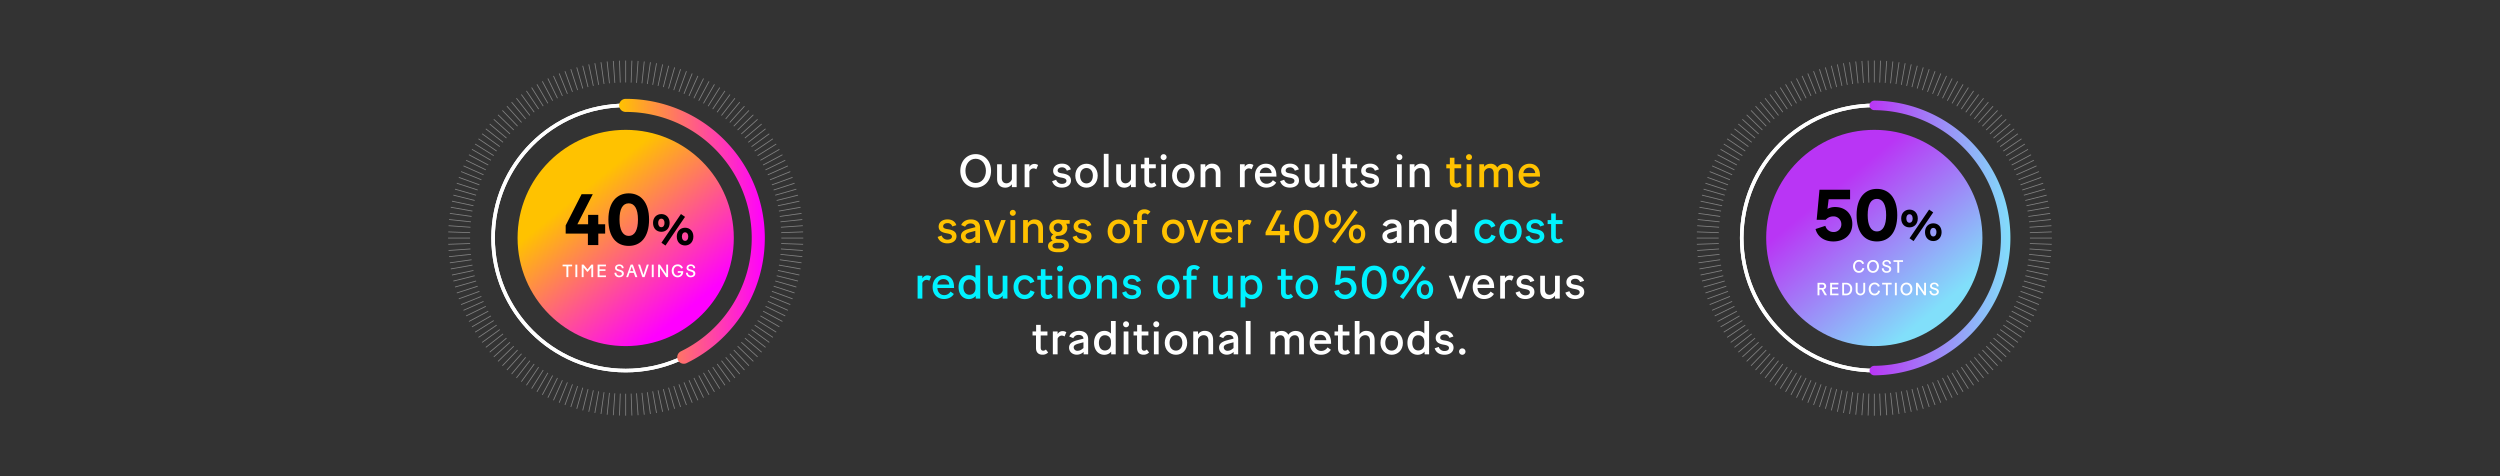 <svg id="Calque_1" data-name="Calque 1" xmlns="http://www.w3.org/2000/svg" xmlns:xlink="http://www.w3.org/1999/xlink" width="2100" height="400" viewBox="0 0 2100 400">
  <rect x="0" y="0" width="2100" height="400" fill="#333333" stroke="none"/>
  <defs>
    <linearGradient id="Nouvelle_nuance_de_dégradé_2" data-name="Nouvelle nuance de dégradé 2" x1="491.75" y1="158.56" x2="575.81" y2="261.3" gradientUnits="userSpaceOnUse">
      <stop offset="0" stop-color="#ffc200"/>
      <stop offset="1" stop-color="#f0f"/>
    </linearGradient>
    <clipPath id="clip-path">
      <path d="M525.58,349.18c-82.26,0-149.18-66.92-149.18-149.18S443.32,50.82,525.58,50.82,674.76,117.74,674.76,200,607.84,349.18,525.58,349.18Zm0-279.93A130.75,130.75,0,1,0,656.33,200,130.89,130.89,0,0,0,525.58,69.25Z" style="fill: none"/>
    </clipPath>
    <linearGradient id="Nouvelle_nuance_de_dégradé_1" data-name="Nouvelle nuance de dégradé 1" x1="1540.59" y1="158.56" x2="1624.65" y2="261.3" gradientUnits="userSpaceOnUse">
      <stop offset="0" stop-color="#b935f5"/>
      <stop offset="1" stop-color="#81dffa"/>
    </linearGradient>
    <clipPath id="clip-path-2">
      <path d="M1574.42,349.18c-82.26,0-149.18-66.92-149.18-149.18s66.92-149.18,149.18-149.18S1723.6,117.74,1723.6,200,1656.68,349.18,1574.42,349.18Zm0-279.93A130.75,130.75,0,1,0,1705.17,200,130.89,130.89,0,0,0,1574.42,69.25Z" style="fill: none"/>
    </clipPath>
    <linearGradient id="Nouvelle_nuance_de_dégradé_1-2" x1="1570.42" y1="199.9" x2="1689.8" y2="199.9" xlink:href="#Nouvelle_nuance_de_dégradé_1"/>
    <linearGradient id="Nouvelle_nuance_de_dégradé_2-2" x1="520.08" y1="194.29" x2="642.46" y2="194.29" xlink:href="#Nouvelle_nuance_de_dégradé_2"/>
  </defs>
  <g>
    <g>
      <path d="M806.65,143.46c0-8.15,5.5-14,12.91-14s12.94,5.81,12.94,14c0,8.5-5.69,14.16-12.94,14.16S806.65,152,806.65,143.46Zm21.52,0c0-5.58-3.43-10.1-8.61-10.1s-8.59,4.48-8.59,10.1c0,5.81,3.51,10.26,8.59,10.26S828.17,149.31,828.17,143.46Z" style="fill: #fff"/>
      <path d="M850,154.73a6.64,6.64,0,0,1-5.61,2.89c-3.9,0-6.83-2.38-6.83-7.49V138h3.94v11.5c0,3.12,1.72,4.49,4,4.49a5,5,0,0,0,4.48-3.47V138h4v19.19h-4Z" style="fill: #fff"/>
      <path d="M864.68,144.12v13.11h-4V138h4v2.22a4.78,4.78,0,0,1,4.09-2.53,5.64,5.64,0,0,1,3.24.93l-1.52,3.59a4.25,4.25,0,0,0-2.46-.78A3.9,3.9,0,0,0,864.68,144.12Z" style="fill: #fff"/>
      <path d="M883.79,152.16l3.39-1.17a4.92,4.92,0,0,0,4.87,3.47c2.07,0,3.75-.86,3.75-2.58s-2-2.34-4.37-2.73c-3.94-.7-6.79-2-6.79-5.69s3.24-6,7.38-6,6.59,2,7.48,4.84l-3.39,1.09a4,4,0,0,0-4.09-2.81c-2.15,0-3.59,1.09-3.59,2.69,0,1.76,1.87,2.11,4.29,2.46,3.9.66,6.9,2,6.9,5.93,0,3.7-3.31,5.93-7.57,5.93C888.15,157.62,885,155.94,883.79,152.16Z" style="fill: #fff"/>
      <path d="M903.25,147.55c0-6.16,4.25-10,9.4-10s9.43,3.86,9.43,10-4.25,10.07-9.43,10.07S903.25,153.64,903.25,147.55Zm14.78,0c0-4.09-2.38-6.43-5.38-6.43s-5.39,2.3-5.39,6.43,2.34,6.52,5.39,6.52S918,151.65,918,147.55Z" style="fill: #fff"/>
      <path d="M927.19,129.22h4v28h-4Z" style="fill: #fff"/>
      <path d="M950.05,154.73a6.66,6.66,0,0,1-5.62,2.89c-3.9,0-6.82-2.38-6.82-7.49V138h3.94v11.5c0,3.12,1.71,4.49,4,4.49a5,5,0,0,0,4.49-3.47V138h4v19.19h-4Z" style="fill: #fff"/>
      <path d="M966.7,157.54c-3.08,0-5.42-1.6-5.42-5.66V141.39h-2.93V138h3V132.5h3.86V138h5.65v3.35h-5.65v10.18c0,2,1,2.58,2.14,2.58a3.23,3.23,0,0,0,2.19-1l1.91,2.46A6.15,6.15,0,0,1,966.7,157.54Z" style="fill: #fff"/>
      <path d="M974.93,132a2.5,2.5,0,0,1,5,0,2.5,2.5,0,1,1-5,0Zm.51,6h4v19.19h-4Z" style="fill: #fff"/>
      <path d="M984.56,147.55c0-6.16,4.25-10,9.4-10s9.44,3.86,9.44,10-4.25,10.07-9.44,10.07S984.56,153.64,984.56,147.55Zm14.78,0c0-4.09-2.38-6.43-5.38-6.43s-5.38,2.3-5.38,6.43,2.34,6.52,5.38,6.52S999.34,151.65,999.34,147.55Z" style="fill: #fff"/>
      <path d="M1012.49,144.71v12.52h-4V138h4v2.5a6.36,6.36,0,0,1,5.69-3c4.13,0,7,2.54,7,7.8v11.86h-3.94V145.92c0-3.24-1.52-4.76-4.09-4.76A5,5,0,0,0,1012.49,144.71Z" style="fill: #fff"/>
      <path d="M1045.56,144.12v13.11h-4V138h4v2.22a4.78,4.78,0,0,1,4.09-2.53,5.64,5.64,0,0,1,3.24.93l-1.52,3.59a4.25,4.25,0,0,0-2.46-.78A3.9,3.9,0,0,0,1045.56,144.12Z" style="fill: #fff"/>
      <path d="M1063.69,157.58c-5.26,0-9.51-3.71-9.51-10.1,0-6.13,4-9.95,9.2-9.95s8.46,3.47,8.74,9c0,.78.08,1.37.08,1.83h-14c.12,3.71,2.62,6,5.7,6a6,6,0,0,0,5.3-3l2.81,2C1070.48,155.94,1067.48,157.58,1063.69,157.58Zm-5.46-12.21h9.91a4.7,4.7,0,0,0-4.84-4.56A4.84,4.84,0,0,0,1058.23,145.37Z" style="fill: #fff"/>
      <path d="M1075.31,152.16l3.4-1.17a4.91,4.91,0,0,0,4.87,3.47c2.07,0,3.75-.86,3.75-2.58s-2-2.34-4.37-2.73c-3.94-.7-6.79-2-6.79-5.69s3.24-6,7.37-6,6.59,2,7.49,4.84l-3.39,1.09a4,4,0,0,0-4.1-2.81c-2.14,0-3.59,1.09-3.59,2.69,0,1.76,1.88,2.11,4.29,2.46,3.9.66,6.91,2,6.91,5.93,0,3.7-3.32,5.93-7.57,5.93C1079.68,157.62,1076.48,155.94,1075.31,152.16Z" style="fill: #fff"/>
      <path d="M1108.46,154.73a6.64,6.64,0,0,1-5.61,2.89c-3.9,0-6.83-2.38-6.83-7.49V138H1100v11.5c0,3.12,1.72,4.49,4,4.49a5,5,0,0,0,4.48-3.47V138h4v19.19h-4Z" style="fill: #fff"/>
      <path d="M1119.15,129.22h4v28h-4Z" style="fill: #fff"/>
      <path d="M1135.8,157.54c-3.08,0-5.42-1.6-5.42-5.66V141.39h-2.92V138h3V132.5h3.86V138h5.66v3.35h-5.66v10.18c0,2,1,2.58,2.14,2.58a3.21,3.21,0,0,0,2.19-1l1.91,2.46A6.15,6.15,0,0,1,1135.8,157.54Z" style="fill: #fff"/>
      <path d="M1142.55,152.16l3.39-1.17a4.93,4.93,0,0,0,4.88,3.47c2.06,0,3.74-.86,3.74-2.58s-2-2.34-4.37-2.73c-3.94-.7-6.78-2-6.78-5.69s3.23-6,7.37-6,6.59,2,7.49,4.84l-3.4,1.09a4,4,0,0,0-4.09-2.81c-2.15,0-3.59,1.09-3.59,2.69,0,1.76,1.87,2.11,4.29,2.46,3.9.66,6.9,2,6.9,5.93,0,3.7-3.31,5.93-7.56,5.93C1146.92,157.62,1143.72,155.94,1142.55,152.16Z" style="fill: #fff"/>
      <path d="M1173,132a2.5,2.5,0,0,1,5,0,2.5,2.5,0,1,1-5,0Zm.5,6h4v19.19h-4Z" style="fill: #fff"/>
      <path d="M1188.18,144.71v12.52h-4V138h4v2.5a6.36,6.36,0,0,1,5.69-3c4.14,0,7,2.54,7,7.8v11.86h-3.94V145.92c0-3.24-1.52-4.76-4.09-4.76A5,5,0,0,0,1188.18,144.71Z" style="fill: #fff"/>
      <path d="M1223.24,157.54c-3.08,0-5.42-1.6-5.42-5.66V141.39h-2.93V138h3V132.5h3.86V138h5.65v3.35h-5.65v10.18c0,2,1,2.58,2.14,2.58a3.25,3.25,0,0,0,2.19-1l1.91,2.46A6.15,6.15,0,0,1,1223.24,157.54Z" style="fill: #ffc200"/>
      <path d="M1231.47,132a2.5,2.5,0,0,1,5,0,2.5,2.5,0,1,1-5,0Zm.5,6h4v19.19h-4Z" style="fill: #ffc200"/>
      <path d="M1246.64,144.71v12.52h-4V138h4v2.22a6.32,6.32,0,0,1,5.38-2.65,6.06,6.06,0,0,1,5.69,3.16,7.18,7.18,0,0,1,6.2-3.16c4.14,0,6.87,2.57,6.87,7.72v11.9h-4V145.88c0-3-1.29-4.68-3.74-4.68a4.56,4.56,0,0,0-4.37,3.66v12.37h-3.94V145.88c0-3-1.33-4.68-3.78-4.68A4.55,4.55,0,0,0,1246.64,144.71Z" style="fill: #ffc200"/>
      <path d="M1285.13,157.58c-5.26,0-9.52-3.71-9.52-10.1,0-6.13,4.06-9.95,9.21-9.95s8.46,3.47,8.73,9c0,.78.08,1.37.08,1.83h-14c.12,3.71,2.62,6,5.7,6a6,6,0,0,0,5.3-3l2.81,2C1291.92,155.94,1288.91,157.58,1285.13,157.58Zm-5.46-12.21h9.91a4.7,4.7,0,0,0-4.84-4.56A4.84,4.84,0,0,0,1279.67,145.37Z" style="fill: #ffc200"/>
      <path d="M787.61,199l3.4-1.17a4.92,4.92,0,0,0,4.87,3.47c2.07,0,3.75-.86,3.75-2.58s-2-2.34-4.37-2.73c-3.94-.7-6.79-1.95-6.79-5.69s3.24-6,7.37-6,6.59,2,7.49,4.84l-3.39,1.09a4,4,0,0,0-4.1-2.81c-2.14,0-3.59,1.09-3.59,2.69,0,1.76,1.88,2.11,4.29,2.46,3.9.66,6.91,2,6.91,5.93,0,3.7-3.32,5.93-7.57,5.93C792,204.42,788.78,202.74,787.61,199Z" style="fill: #ffc200"/>
      <path d="M813.67,204.34c-3.28,0-6.48-2.15-6.48-5.89,0-3.28,2.18-5,6.86-6.24l5.27-1.37c-.16-2-1.79-3.12-4.06-3.12a4.71,4.71,0,0,0-4.52,2.73l-3.35-1.4c1.32-3.12,4.56-4.72,8.15-4.72,4.44,0,7.68,2.19,7.68,6.94V204H819.4l0-2-.27.23A8.29,8.29,0,0,1,813.67,204.34Zm.7-3.28a6.13,6.13,0,0,0,4-1.64l.9-.62v-4.87l-3.82,1c-3,.82-4.37,1.56-4.37,3.31A3,3,0,0,0,814.37,201.06Z" style="fill: #ffc200"/>
      <path d="M837.57,204h-3.74l-7.22-19.19h4l5.15,14.31L841,184.84h3.82Z" style="fill: #ffc200"/>
      <path d="M848.26,178.79a2.5,2.5,0,0,1,5,0,2.5,2.5,0,1,1-5,0Zm.51,6.05h4V204h-4Z" style="fill: #ffc200"/>
      <path d="M863.43,191.51V204h-4V184.84h4v2.49a6.38,6.38,0,0,1,5.69-3c4.14,0,7,2.54,7,7.8V204h-3.93V192.72c0-3.24-1.53-4.76-4.1-4.76A5,5,0,0,0,863.43,191.51Z" style="fill: #ffc200"/>
      <path d="M889.68,211.87h-1.33c-4.64,0-8-1.76-8-5.23,0-2.22,1.56-3.74,3.9-4.48a2.74,2.74,0,0,1-1.4-2.31,3.27,3.27,0,0,1,2-2.84,6.41,6.41,0,0,1-3.43-5.81c0-4.18,3.55-6.79,7.64-6.79,1.76,0,2.65.43,5.54.43h3.94v3.08l-3,0a6.39,6.39,0,0,1,1,3.32c0,4.25-3.32,6.82-7.49,6.82-2,0-2.46.86-2.46,1.44,0,.86.75,1.25,2.27,1.33l2.88.12c4.14.15,6.09,2.3,6.09,5.26C897.83,209.64,894.67,211.87,889.68,211.87Zm.07-3.08c2.81,0,4.29-.94,4.29-2.46s-1.28-2.38-3.82-2.38h-1.75c-2.77,0-4.37.74-4.37,2.46s1.71,2.38,4.33,2.38ZM889,194.86a3.65,3.65,0,1,0-3.9-3.66A3.63,3.63,0,0,0,889,194.86Z" style="fill: #ffc200"/>
      <path d="M901,199l3.4-1.17a4.92,4.92,0,0,0,4.87,3.47c2.07,0,3.75-.86,3.75-2.58s-2-2.34-4.37-2.73c-3.94-.7-6.79-1.95-6.79-5.69s3.24-6,7.37-6,6.59,2,7.49,4.84l-3.39,1.09a4,4,0,0,0-4.1-2.81c-2.14,0-3.58,1.09-3.58,2.69,0,1.76,1.87,2.11,4.29,2.46,3.9.66,6.9,2,6.9,5.93,0,3.7-3.32,5.93-7.57,5.93C905.35,204.42,902.15,202.74,901,199Z" style="fill: #ffc200"/>
      <path d="M930.39,194.36c0-6.17,4.25-10,9.4-10s9.44,3.86,9.44,10-4.25,10.06-9.44,10.06S930.39,200.44,930.39,194.36Zm14.78,0c0-4.1-2.38-6.44-5.38-6.44s-5.38,2.3-5.38,6.44,2.34,6.51,5.38,6.51S945.17,198.45,945.17,194.36Z" style="fill: #ffc200"/>
      <path d="M959.09,188.19V204h-3.93V188.19h-3v-3.35h3v-2.65c0-2.27.62-3.83,1.71-4.8a6,6,0,0,1,4.21-1.52,6.68,6.68,0,0,1,5.31,2l-2.34,2.45a3.49,3.49,0,0,0-2.54-1.09c-1.28,0-2.42.7-2.42,2.73v2.85h4.49v3.35Z" style="fill: #ffc200"/>
      <path d="M976.1,194.36c0-6.17,4.25-10,9.4-10s9.43,3.86,9.43,10-4.25,10.06-9.43,10.06S976.1,200.44,976.1,194.36Zm14.78,0c0-4.1-2.38-6.44-5.38-6.44s-5.39,2.3-5.39,6.44,2.34,6.51,5.39,6.51S990.88,198.45,990.88,194.36Z" style="fill: #ffc200"/>
      <path d="M1007.77,204H1004l-7.21-19.19h4l5.15,14.31,5.19-14.31H1015Z" style="fill: #ffc200"/>
      <path d="M1026.45,204.38c-5.27,0-9.52-3.71-9.52-10.1,0-6.13,4.06-9.95,9.21-9.95s8.46,3.47,8.73,9c0,.78.08,1.37.08,1.83h-14c.12,3.71,2.61,6,5.69,6a6,6,0,0,0,5.31-3l2.81,2C1033.23,202.74,1030.23,204.38,1026.45,204.38ZM1021,192.17h9.9a4.69,4.69,0,0,0-4.83-4.56A4.83,4.83,0,0,0,1021,192.17Z" style="fill: #ffc200"/>
      <path d="M1044,190.92V204h-4V184.84h4v2.22a4.78,4.78,0,0,1,4.09-2.53,5.64,5.64,0,0,1,3.24.93l-1.52,3.59a4.25,4.25,0,0,0-2.46-.78A3.9,3.9,0,0,0,1044,190.92Z" style="fill: #ffc200"/>
      <path d="M1079.25,197.63V204h-4v-6.4h-12.17V195l9.28-18.25h4.37l-8.9,17.27h7.45v-5.42h3.94V194H1083v3.63Z" style="fill: #ffc200"/>
      <path d="M1086.78,190.3c0-9.56,4.6-14,10.45-14,6,0,10.53,4.44,10.53,14s-4.56,14.16-10.53,14.16S1086.78,199.93,1086.78,190.3Zm16.69,0c0-6.67-2.38-10.18-6.24-10.18s-6.2,3.43-6.2,10.18c0,6.59,2.34,10.3,6.2,10.3S1103.47,196.93,1103.47,190.3Z" style="fill: #ffc200"/>
      <path d="M1112.6,184.14c0-4.84,3-7.84,6.9-7.84s6.94,3,6.94,7.84-3,7.91-6.94,7.91S1112.6,189,1112.6,184.14Zm10.33,0c0-2.93-1.48-4.65-3.43-4.65s-3.39,1.68-3.39,4.65,1.44,4.72,3.39,4.72S1122.93,187.1,1122.93,184.14Zm14.78-7.92,2.77,2-18.84,26.28-2.76-2ZM1133,196.5c0-4.84,3-7.84,6.9-7.84s6.94,3,6.94,7.84-3,7.92-6.94,7.92S1133,201.34,1133,196.5Zm10.33,0c0-2.92-1.48-4.64-3.43-4.64s-3.4,1.68-3.4,4.64,1.45,4.72,3.4,4.72S1143.29,199.46,1143.29,196.5Z" style="fill: #ffc200"/>
      <path d="M1167.7,204.34c-3.27,0-6.47-2.15-6.47-5.89,0-3.28,2.18-5,6.86-6.24l5.27-1.37c-.16-2-1.8-3.12-4.06-3.12a4.71,4.71,0,0,0-4.52,2.73l-3.36-1.4c1.33-3.12,4.57-4.72,8.16-4.72,4.44,0,7.68,2.19,7.68,6.94V204h-3.82l0-2-.28.23A8.25,8.25,0,0,1,1167.7,204.34Zm.71-3.28a6.15,6.15,0,0,0,4-1.64l.9-.62v-4.87l-3.82,1c-3,.82-4.37,1.56-4.37,3.31A3,3,0,0,0,1168.41,201.06Z" style="fill: #fff"/>
      <path d="M1187.67,191.51V204h-4V184.84h4v2.49a6.39,6.39,0,0,1,5.7-3c4.13,0,7,2.54,7,7.8V204h-3.94V192.72c0-3.24-1.52-4.76-4.1-4.76A5,5,0,0,0,1187.67,191.51Z" style="fill: #fff"/>
      <path d="M1219.69,201.8a7.5,7.5,0,0,1-5.81,2.62c-4.88,0-8.58-3.86-8.58-10.06s3.74-10,8.58-10a7.26,7.26,0,0,1,5.62,2.26V176h4v28h-3.78Zm-5.3-1c2.61,0,5.07-1.75,5.11-5.42v-2c0-3.51-2.35-5.38-5.11-5.38s-5,2.26-5,6.4S1211.54,200.79,1214.39,200.79Z" style="fill: #fff"/>
      <path d="M1238.6,194.36c0-6.44,4.53-10,9.25-10,4.21,0,7.1,2.19,8.27,5.46l-3.51,1.41a4.79,4.79,0,0,0-4.72-3.28c-2.69,0-5.27,2.18-5.27,6.44s2.58,6.47,5.27,6.47c2.38,0,4-1.37,4.91-3.78l3.51,1.4c-1.25,3.94-4.41,6-8.5,6C1243.05,204.42,1238.6,200.87,1238.6,194.36Z" style="fill: #00f2ff"/>
      <path d="M1259.39,194.36c0-6.17,4.25-10,9.4-10s9.44,3.86,9.44,10-4.25,10.06-9.44,10.06S1259.39,200.44,1259.39,194.36Zm14.78,0c0-4.1-2.38-6.44-5.38-6.44s-5.38,2.3-5.38,6.44,2.34,6.51,5.38,6.51S1274.17,198.45,1274.17,194.36Z" style="fill: #00f2ff"/>
      <path d="M1281.39,199l3.39-1.17a4.92,4.92,0,0,0,4.87,3.47c2.07,0,3.75-.86,3.75-2.58s-2-2.34-4.37-2.73c-3.94-.7-6.79-1.95-6.79-5.69s3.24-6,7.38-6,6.59,2,7.48,4.84l-3.39,1.09a4,4,0,0,0-4.09-2.81c-2.15,0-3.59,1.09-3.59,2.69,0,1.76,1.87,2.11,4.29,2.46,3.9.66,6.9,2,6.9,5.93,0,3.7-3.31,5.93-7.57,5.93C1285.75,204.42,1282.56,202.74,1281.39,199Z" style="fill: #00f2ff"/>
      <path d="M1308.37,204.34c-3.08,0-5.42-1.6-5.42-5.66V188.19H1300v-3.35h3V179.3h3.86v5.54h5.66v3.35h-5.66v10.18c0,2,1,2.58,2.15,2.58a3.16,3.16,0,0,0,2.18-1l1.91,2.46A6.13,6.13,0,0,1,1308.37,204.34Z" style="fill: #00f2ff"/>
      <path d="M774.78,237.72v13.11h-4V231.64h4v2.22a4.79,4.79,0,0,1,4.1-2.53,5.63,5.63,0,0,1,3.23.93l-1.52,3.59a4.25,4.25,0,0,0-2.45-.78A3.92,3.92,0,0,0,774.78,237.72Z" style="fill: #00f2ff"/>
      <path d="M792.92,251.18c-5.27,0-9.52-3.71-9.52-10.1,0-6.13,4.06-10,9.21-10s8.46,3.47,8.73,9c0,.78.08,1.37.08,1.83h-14c.12,3.71,2.61,6,5.69,6a6,6,0,0,0,5.31-3l2.81,2C799.7,249.54,796.7,251.18,792.92,251.18ZM787.46,239h9.9a4.69,4.69,0,0,0-4.83-4.56A4.83,4.83,0,0,0,787.46,239Z" style="fill: #00f2ff"/>
      <path d="M819.59,248.6a7.5,7.5,0,0,1-5.81,2.62c-4.87,0-8.58-3.86-8.58-10.07s3.75-10,8.58-10a7.26,7.26,0,0,1,5.62,2.26V222.82h4v28h-3.79Zm-5.3-1c2.61,0,5.07-1.76,5.11-5.42v-2c0-3.51-2.34-5.38-5.11-5.38s-5,2.26-5,6.39S811.44,247.59,814.29,247.59Z" style="fill: #00f2ff"/>
      <path d="M842.25,248.33a6.64,6.64,0,0,1-5.61,2.89c-3.9,0-6.83-2.38-6.83-7.49V231.64h3.94v11.5c0,3.12,1.72,4.49,4,4.49a5,5,0,0,0,4.48-3.47V231.64h4v19.19h-4Z" style="fill: #00f2ff"/>
      <path d="M851.38,241.15c0-6.43,4.52-10,9.24-10,4.21,0,7.1,2.19,8.27,5.46L865.38,238a4.79,4.79,0,0,0-4.72-3.28c-2.69,0-5.27,2.18-5.27,6.43s2.58,6.48,5.27,6.48c2.38,0,4.06-1.37,4.91-3.78l3.51,1.4c-1.24,3.94-4.4,6-8.5,6C855.82,251.22,851.38,247.67,851.38,241.15Z" style="fill: #00f2ff"/>
      <path d="M879.69,251.14c-3.08,0-5.42-1.6-5.42-5.66V235h-2.93v-3.35h3V226.1h3.86v5.54h5.66V235h-5.66v10.18c0,2,1,2.58,2.15,2.58a3.21,3.21,0,0,0,2.18-1l1.91,2.46A6.15,6.15,0,0,1,879.69,251.14Z" style="fill: #00f2ff"/>
      <path d="M887.92,225.59a2.5,2.5,0,1,1,2.5,2.5A2.46,2.46,0,0,1,887.92,225.59Zm.51,6h4v19.19h-4Z" style="fill: #00f2ff"/>
      <path d="M897.55,241.15c0-6.16,4.25-10,9.4-10s9.44,3.86,9.44,10-4.25,10.07-9.44,10.07S897.55,247.24,897.55,241.15Zm14.78,0c0-4.09-2.37-6.43-5.38-6.43s-5.38,2.3-5.38,6.43,2.34,6.52,5.38,6.52S912.33,245.25,912.33,241.15Z" style="fill: #00f2ff"/>
      <path d="M925.48,238.31v12.52h-4V231.64h4v2.49a6.38,6.38,0,0,1,5.69-3c4.13,0,7,2.53,7,7.8v11.86h-3.94V239.52c0-3.24-1.52-4.76-4.09-4.76A5,5,0,0,0,925.48,238.31Z" style="fill: #00f2ff"/>
      <path d="M942.6,245.76l3.39-1.17a4.92,4.92,0,0,0,4.87,3.47c2.07,0,3.75-.86,3.75-2.58s-2-2.34-4.37-2.73c-3.94-.7-6.79-1.95-6.79-5.69s3.24-6,7.38-6,6.59,2,7.48,4.84L954.92,237a4,4,0,0,0-4.09-2.81c-2.15,0-3.59,1.09-3.59,2.69,0,1.76,1.87,2.11,4.29,2.46,3.9.66,6.9,2,6.9,5.93,0,3.7-3.31,5.93-7.57,5.93C947,251.22,943.77,249.54,942.6,245.76Z" style="fill: #00f2ff"/>
      <path d="M972,241.15c0-6.16,4.25-10,9.4-10s9.44,3.86,9.44,10-4.25,10.07-9.44,10.07S972,247.24,972,241.15Zm14.78,0c0-4.09-2.38-6.43-5.38-6.43S976,237,976,241.15s2.34,6.52,5.38,6.52S986.78,245.25,986.78,241.15Z" style="fill: #00f2ff"/>
      <path d="M1000.71,235v15.84h-3.94V235h-3v-3.35h3V229c0-2.27.62-3.83,1.71-4.8a6,6,0,0,1,4.21-1.52,6.67,6.67,0,0,1,5.31,2l-2.34,2.45a3.47,3.47,0,0,0-2.54-1.09c-1.28,0-2.41.7-2.41,2.73v2.85h4.48V235Z" style="fill: #00f2ff"/>
      <path d="M1031.44,248.33a6.66,6.66,0,0,1-5.62,2.89c-3.9,0-6.82-2.38-6.82-7.49V231.64h3.93v11.5c0,3.12,1.72,4.49,4,4.49a5,5,0,0,0,4.49-3.47V231.64h4v19.19h-4Z" style="fill: #00f2ff"/>
      <path d="M1046.1,248.88v9.36h-4v-26.6h3.75v2.22a7.21,7.21,0,0,1,5.81-2.69c4.91,0,8.62,3.86,8.62,10s-3.79,10.07-8.58,10.07A7.31,7.31,0,0,1,1046.1,248.88Zm5.11-1.29c2.85,0,5-2.3,5-6.44s-2.18-6.39-5.07-6.39c-2.61,0-5,1.75-5.07,5.42v2C1046.14,245.72,1048.44,247.59,1051.21,247.59Z" style="fill: #00f2ff"/>
      <path d="M1081.47,251.14c-3.08,0-5.42-1.6-5.42-5.66V235h-2.92v-3.35h3V226.1H1080v5.54h5.66V235H1080v10.18c0,2,1,2.58,2.15,2.58a3.21,3.21,0,0,0,2.18-1l1.91,2.46A6.13,6.13,0,0,1,1081.47,251.14Z" style="fill: #00f2ff"/>
      <path d="M1088.26,241.15c0-6.16,4.25-10,9.4-10s9.44,3.86,9.44,10-4.26,10.07-9.44,10.07S1088.26,247.24,1088.26,241.15Zm14.78,0c0-4.09-2.38-6.43-5.38-6.43s-5.38,2.3-5.38,6.43,2.34,6.52,5.38,6.52S1103,245.25,1103,241.15Z" style="fill: #00f2ff"/>
      <path d="M1129.87,251.26c-4.95,0-8.23-2.85-9.12-6.71l3.86-1.13a5.19,5.19,0,0,0,5.3,4.09,5.09,5.09,0,0,0,5.34-5.26,5.17,5.17,0,0,0-5.38-5.27,6.31,6.31,0,0,0-4.8,2.22h-3.58l1.56-15.67h15.25v3.7h-11.7l-.82,7.33a8.1,8.1,0,0,1,4.56-1.32c5.62,0,9.13,3.94,9.13,9C1139.47,247.55,1135.18,251.26,1129.87,251.26Z" style="fill: #00f2ff"/>
      <path d="M1143.87,237.1c0-9.56,4.6-14,10.46-14s10.53,4.44,10.53,14-4.57,14.16-10.53,14.16S1143.87,246.73,1143.87,237.1Zm16.7,0c0-6.67-2.38-10.18-6.24-10.18s-6.21,3.43-6.21,10.18c0,6.59,2.34,10.29,6.21,10.29S1160.57,243.73,1160.57,237.1Z" style="fill: #00f2ff"/>
      <path d="M1169.69,230.94c0-4.84,3-7.84,6.9-7.84s7,3,7,7.84-3,7.91-7,7.91S1169.69,235.77,1169.69,230.94Zm10.34,0c0-2.93-1.49-4.65-3.44-4.65s-3.39,1.68-3.39,4.65,1.44,4.72,3.39,4.72S1180,233.9,1180,230.94Zm14.78-7.92,2.77,2-18.84,26.28-2.77-2Zm-4.76,20.28c0-4.84,3-7.84,6.9-7.84s6.94,3,6.94,7.84-3,7.92-6.94,7.92S1190.05,248.14,1190.05,243.3Zm10.33,0c0-2.93-1.48-4.64-3.43-4.64s-3.39,1.68-3.39,4.64S1195,248,1197,248,1200.38,246.26,1200.38,243.3Z" style="fill: #00f2ff"/>
      <path d="M1227.92,250.83h-3.75L1217,231.64h4l5.15,14.31,5.19-14.31h3.82Z" style="fill: #fff"/>
      <path d="M1246.6,251.18c-5.27,0-9.52-3.71-9.52-10.1,0-6.13,4.06-10,9.21-10s8.46,3.47,8.73,9c0,.78.08,1.37.08,1.83h-14c.12,3.71,2.61,6,5.69,6a6,6,0,0,0,5.31-3l2.81,2C1253.38,249.54,1250.38,251.18,1246.6,251.18ZM1241.14,239h9.9a4.69,4.69,0,0,0-4.83-4.56A4.83,4.83,0,0,0,1241.14,239Z" style="fill: #fff"/>
      <path d="M1264.15,237.72v13.11h-4V231.64h4v2.22a4.78,4.78,0,0,1,4.09-2.53,5.64,5.64,0,0,1,3.24.93l-1.52,3.59a4.25,4.25,0,0,0-2.46-.78A3.9,3.9,0,0,0,1264.15,237.72Z" style="fill: #fff"/>
      <path d="M1273.08,245.76l3.39-1.17a4.93,4.93,0,0,0,4.88,3.47c2.07,0,3.74-.86,3.74-2.58s-2-2.34-4.37-2.73c-3.94-.7-6.78-1.95-6.78-5.69s3.23-6,7.37-6,6.59,2,7.49,4.84l-3.4,1.09a4,4,0,0,0-4.09-2.81c-2.15,0-3.59,1.09-3.59,2.69,0,1.76,1.87,2.11,4.29,2.46,3.9.66,6.9,2,6.9,5.93,0,3.7-3.31,5.93-7.56,5.93C1277.45,251.22,1274.25,249.54,1273.08,245.76Z" style="fill: #fff"/>
      <path d="M1306.23,248.33a6.65,6.65,0,0,1-5.62,2.89c-3.9,0-6.82-2.38-6.82-7.49V231.64h3.94v11.5c0,3.12,1.71,4.49,4,4.49a5,5,0,0,0,4.49-3.47V231.64h4v19.19h-4Z" style="fill: #fff"/>
      <path d="M1314.92,245.76l3.4-1.17a4.92,4.92,0,0,0,4.87,3.47c2.07,0,3.75-.86,3.75-2.58s-2-2.34-4.37-2.73c-3.94-.7-6.79-1.95-6.79-5.69s3.24-6,7.37-6,6.6,2,7.49,4.84l-3.39,1.09a4,4,0,0,0-4.1-2.81c-2.14,0-3.58,1.09-3.58,2.69,0,1.76,1.87,2.11,4.29,2.46,3.9.66,6.9,2,6.9,5.93,0,3.7-3.32,5.93-7.57,5.93C1319.29,251.22,1316.09,249.54,1314.92,245.76Z" style="fill: #fff"/>
      <path d="M875.67,297.94c-3.08,0-5.42-1.6-5.42-5.66V281.79h-2.92v-3.35h3V272.9h3.86v5.54h5.66v3.35h-5.66V292c0,2,1,2.58,2.15,2.58a3.16,3.16,0,0,0,2.18-1l1.91,2.46A6.13,6.13,0,0,1,875.67,297.94Z" style="fill: #fff"/>
      <path d="M888.39,284.52v13.11h-4V278.44h4v2.22a4.78,4.78,0,0,1,4.09-2.53,5.64,5.64,0,0,1,3.24.93l-1.52,3.59a4.25,4.25,0,0,0-2.46-.78A3.9,3.9,0,0,0,888.39,284.52Z" style="fill: #fff"/>
      <path d="M904.49,297.94c-3.27,0-6.47-2.15-6.47-5.89,0-3.28,2.18-5,6.86-6.24l5.27-1.37c-.16-2-1.79-3.12-4.06-3.12a4.71,4.71,0,0,0-4.52,2.73l-3.36-1.4c1.33-3.12,4.57-4.72,8.16-4.72,4.44,0,7.68,2.19,7.68,6.94v12.76h-3.82l0-2-.27.23A8.3,8.3,0,0,1,904.49,297.94Zm.71-3.28a6.15,6.15,0,0,0,4-1.64l.9-.62v-4.87l-3.82,1c-3,.82-4.37,1.56-4.37,3.31A3,3,0,0,0,905.2,294.66Z" style="fill: #fff"/>
      <path d="M933.39,295.4a7.5,7.5,0,0,1-5.81,2.62c-4.87,0-8.58-3.86-8.58-10.07s3.75-10,8.58-10a7.26,7.26,0,0,1,5.62,2.26V269.62h4v28h-3.79Zm-5.3-1c2.61,0,5.07-1.76,5.11-5.42v-2c0-3.51-2.34-5.38-5.11-5.38s-5,2.26-5,6.39S925.24,294.39,928.09,294.39Z" style="fill: #fff"/>
      <path d="M943.38,272.39a2.5,2.5,0,0,1,5,0,2.5,2.5,0,1,1-5,0Zm.5,6.05h4v19.19h-4Z" style="fill: #fff"/>
      <path d="M960.54,297.94c-3.08,0-5.42-1.6-5.42-5.66V281.79h-2.93v-3.35h3V272.9H959v5.54h5.65v3.35H959V292c0,2,1,2.58,2.14,2.58a3.16,3.16,0,0,0,2.18-1l1.92,2.46A6.15,6.15,0,0,1,960.54,297.94Z" style="fill: #fff"/>
      <path d="M968.76,272.39a2.5,2.5,0,1,1,2.5,2.5A2.47,2.47,0,0,1,968.76,272.39Zm.51,6.05h4v19.19h-4Z" style="fill: #fff"/>
      <path d="M978.4,288c0-6.16,4.25-10,9.4-10s9.44,3.86,9.44,10S993,298,987.8,298,978.4,294,978.4,288Zm14.78,0c0-4.09-2.38-6.43-5.38-6.43s-5.38,2.3-5.38,6.43,2.33,6.52,5.38,6.52S993.18,292.05,993.18,288Z" style="fill: #fff"/>
      <path d="M1006.32,285.11v12.52h-4V278.44h4v2.49a6.39,6.39,0,0,1,5.7-3c4.13,0,7,2.53,7,7.8v11.86h-3.94V286.32c0-3.24-1.52-4.76-4.1-4.76A5,5,0,0,0,1006.32,285.11Z" style="fill: #fff"/>
      <path d="M1030.5,297.94c-3.28,0-6.47-2.15-6.47-5.89,0-3.28,2.18-5,6.86-6.24l5.27-1.37c-.16-2-1.8-3.12-4.06-3.12a4.71,4.71,0,0,0-4.52,2.73l-3.36-1.4c1.33-3.12,4.57-4.72,8.15-4.72,4.45,0,7.69,2.19,7.69,6.94v12.76h-3.83l0-2-.28.23A8.25,8.25,0,0,1,1030.5,297.94Zm.7-3.28a6.15,6.15,0,0,0,4.06-1.64l.9-.62v-4.87l-3.83,1c-3,.82-4.36,1.56-4.36,3.31A3,3,0,0,0,1031.2,294.66Z" style="fill: #fff"/>
      <path d="M1046.49,269.62h4v28h-4Z" style="fill: #fff"/>
      <path d="M1071.14,285.11v12.52h-4V278.44h4v2.22a6.34,6.34,0,0,1,5.38-2.65,6.05,6.05,0,0,1,5.69,3.16,7.16,7.16,0,0,1,6.21-3.16c4.13,0,6.86,2.57,6.86,7.72v11.9h-4V286.28c0-3-1.29-4.68-3.74-4.68a4.56,4.56,0,0,0-4.37,3.66v12.37h-3.94V286.28c0-3-1.33-4.68-3.78-4.68A4.54,4.54,0,0,0,1071.14,285.11Z" style="fill: #fff"/>
      <path d="M1109.63,298c-5.26,0-9.51-3.71-9.51-10.1,0-6.13,4.05-9.95,9.2-9.95s8.46,3.47,8.74,9c0,.78.07,1.37.07,1.83h-14c.12,3.71,2.62,6,5.7,6a6,6,0,0,0,5.3-3l2.81,2C1116.42,296.34,1113.42,298,1109.63,298Zm-5.46-12.21h9.91a4.7,4.7,0,0,0-4.84-4.56A4.84,4.84,0,0,0,1104.17,285.77Z" style="fill: #fff"/>
      <path d="M1129.33,297.94c-3.08,0-5.42-1.6-5.42-5.66V281.79H1121v-3.35h3V272.9h3.87v5.54h5.65v3.35h-5.65V292c0,2,1,2.58,2.14,2.58a3.16,3.16,0,0,0,2.18-1l1.92,2.46A6.15,6.15,0,0,1,1129.33,297.94Z" style="fill: #fff"/>
      <path d="M1142,285.11v12.52h-4v-28h4v11.31a6.38,6.38,0,0,1,5.69-3c4.14,0,7,2.53,7,7.8v11.86h-3.93V286.32c0-3.24-1.53-4.76-4.1-4.76A5,5,0,0,0,1142,285.11Z" style="fill: #fff"/>
      <path d="M1159.59,288c0-6.16,4.25-10,9.4-10s9.44,3.86,9.44,10S1174.18,298,1169,298,1159.59,294,1159.59,288Zm14.78,0c0-4.09-2.38-6.43-5.38-6.43s-5.38,2.3-5.38,6.43,2.34,6.52,5.38,6.52S1174.37,292.05,1174.37,288Z" style="fill: #fff"/>
      <path d="M1196.64,295.4a7.51,7.51,0,0,1-5.81,2.62c-4.88,0-8.58-3.86-8.58-10.07s3.74-10,8.58-10a7.23,7.23,0,0,1,5.61,2.26V269.62h4v28h-3.78Zm-5.31-1c2.62,0,5.08-1.76,5.11-5.42v-2c0-3.51-2.34-5.38-5.11-5.38s-5,2.26-5,6.39S1188.49,294.39,1191.33,294.39Z" style="fill: #fff"/>
      <path d="M1205.14,292.56l3.39-1.17a4.93,4.93,0,0,0,4.88,3.47c2.07,0,3.74-.86,3.74-2.58s-2-2.34-4.37-2.73c-3.94-.7-6.78-1.95-6.78-5.69s3.24-6,7.37-6,6.59,2,7.49,4.84l-3.4,1.09a4,4,0,0,0-4.09-2.81c-2.15,0-3.59,1.09-3.59,2.69,0,1.76,1.87,2.11,4.29,2.46,3.9.66,6.9,2,6.9,5.93,0,3.7-3.31,5.93-7.56,5.93C1209.51,298,1206.31,296.34,1205.14,292.56Z" style="fill: #fff"/>
      <path d="M1225.62,295.33a2.69,2.69,0,1,1,5.38,0,2.69,2.69,0,1,1-5.38,0Z" style="fill: #fff"/>
    </g>
    <g>
      <circle cx="525.58" cy="199.9" r="90.82" style="fill: url(#Nouvelle_nuance_de_dégradé_2)"/>
      <g style="opacity: 0.39">
        <g style="clip-path: url(#clip-path)">
          <g>
            <line x1="376.4" y1="200" x2="674.76" y2="200" style="fill: none;stroke: #fff;stroke-miterlimit: 10;stroke-width: 0.668px"/>
            <line x1="376.49" y1="205.21" x2="674.67" y2="194.79" style="fill: none;stroke: #fff;stroke-miterlimit: 10;stroke-width: 0.668px"/>
            <line x1="376.76" y1="210.41" x2="674.4" y2="189.59" style="fill: none;stroke: #fff;stroke-miterlimit: 10;stroke-width: 0.668px"/>
            <line x1="377.22" y1="215.59" x2="673.94" y2="184.41" style="fill: none;stroke: #fff;stroke-miterlimit: 10;stroke-width: 0.668px"/>
            <line x1="377.85" y1="220.76" x2="673.31" y2="179.24" style="fill: none;stroke: #fff;stroke-miterlimit: 10;stroke-width: 0.668px"/>
            <line x1="378.67" y1="225.9" x2="672.49" y2="174.1" style="fill: none;stroke: #fff;stroke-miterlimit: 10;stroke-width: 0.668px"/>
            <line x1="379.66" y1="231.02" x2="671.5" y2="168.98" style="fill: none;stroke: #fff;stroke-miterlimit: 10;stroke-width: 0.668px"/>
            <line x1="380.83" y1="236.09" x2="670.33" y2="163.91" style="fill: none;stroke: #fff;stroke-miterlimit: 10;stroke-width: 0.668px"/>
            <line x1="382.18" y1="241.12" x2="668.98" y2="158.88" style="fill: none;stroke: #fff;stroke-miterlimit: 10;stroke-width: 0.668px"/>
            <line x1="383.7" y1="246.1" x2="667.46" y2="153.9" style="fill: none;stroke: #fff;stroke-miterlimit: 10;stroke-width: 0.668px"/>
            <line x1="385.4" y1="251.02" x2="665.76" y2="148.98" style="fill: none;stroke: #fff;stroke-miterlimit: 10;stroke-width: 0.668px"/>
            <line x1="387.26" y1="255.88" x2="663.9" y2="144.12" style="fill: none;stroke: #fff;stroke-miterlimit: 10;stroke-width: 0.668px"/>
            <line x1="389.3" y1="260.68" x2="661.86" y2="139.32" style="fill: none;stroke: #fff;stroke-miterlimit: 10;stroke-width: 0.668px"/>
            <line x1="391.5" y1="265.4" x2="659.66" y2="134.6" style="fill: none;stroke: #fff;stroke-miterlimit: 10;stroke-width: 0.668px"/>
            <line x1="393.86" y1="270.04" x2="657.3" y2="129.96" style="fill: none;stroke: #fff;stroke-miterlimit: 10;stroke-width: 0.668px"/>
            <line x1="396.39" y1="274.59" x2="654.77" y2="125.41" style="fill: none;stroke: #fff;stroke-miterlimit: 10;stroke-width: 0.668px"/>
            <line x1="399.07" y1="279.05" x2="652.09" y2="120.95" style="fill: none;stroke: #fff;stroke-miterlimit: 10;stroke-width: 0.668px"/>
            <line x1="401.9" y1="283.42" x2="649.25" y2="116.58" style="fill: none;stroke: #fff;stroke-miterlimit: 10;stroke-width: 0.668px"/>
            <line x1="404.89" y1="287.69" x2="646.27" y2="112.31" style="fill: none;stroke: #fff;stroke-miterlimit: 10;stroke-width: 0.668px"/>
            <line x1="408.02" y1="291.84" x2="643.13" y2="108.16" style="fill: none;stroke: #fff;stroke-miterlimit: 10;stroke-width: 0.668px"/>
            <line x1="411.3" y1="295.89" x2="639.86" y2="104.11" style="fill: none;stroke: #fff;stroke-miterlimit: 10;stroke-width: 0.668px"/>
            <line x1="414.72" y1="299.82" x2="636.44" y2="100.18" style="fill: none;stroke: #fff;stroke-miterlimit: 10;stroke-width: 0.668px"/>
            <line x1="418.27" y1="303.63" x2="632.89" y2="96.37" style="fill: none;stroke: #fff;stroke-miterlimit: 10;stroke-width: 0.668px"/>
            <line x1="421.95" y1="307.31" x2="629.21" y2="92.69" style="fill: none;stroke: #fff;stroke-miterlimit: 10;stroke-width: 0.668px"/>
            <line x1="425.76" y1="310.86" x2="625.4" y2="89.14" style="fill: none;stroke: #fff;stroke-miterlimit: 10;stroke-width: 0.668px"/>
            <line x1="429.69" y1="314.28" x2="621.47" y2="85.72" style="fill: none;stroke: #fff;stroke-miterlimit: 10;stroke-width: 0.668px"/>
            <line x1="433.74" y1="317.55" x2="617.42" y2="82.45" style="fill: none;stroke: #fff;stroke-miterlimit: 10;stroke-width: 0.668px"/>
            <line x1="437.89" y1="320.69" x2="613.26" y2="79.31" style="fill: none;stroke: #fff;stroke-miterlimit: 10;stroke-width: 0.668px"/>
            <line x1="442.16" y1="323.68" x2="609" y2="76.32" style="fill: none;stroke: #fff;stroke-miterlimit: 10;stroke-width: 0.668px"/>
            <line x1="446.53" y1="326.51" x2="604.63" y2="73.49" style="fill: none;stroke: #fff;stroke-miterlimit: 10;stroke-width: 0.668px"/>
            <line x1="450.99" y1="329.19" x2="600.17" y2="70.81" style="fill: none;stroke: #fff;stroke-miterlimit: 10;stroke-width: 0.668px"/>
            <line x1="455.54" y1="331.72" x2="595.61" y2="68.28" style="fill: none;stroke: #fff;stroke-miterlimit: 10;stroke-width: 0.668px"/>
            <line x1="460.18" y1="334.08" x2="590.98" y2="65.92" style="fill: none;stroke: #fff;stroke-miterlimit: 10;stroke-width: 0.668px"/>
            <line x1="464.9" y1="336.28" x2="586.26" y2="63.72" style="fill: none;stroke: #fff;stroke-miterlimit: 10;stroke-width: 0.668px"/>
            <line x1="469.7" y1="338.32" x2="581.46" y2="61.68" style="fill: none;stroke: #fff;stroke-miterlimit: 10;stroke-width: 0.668px"/>
            <line x1="474.56" y1="340.18" x2="576.6" y2="59.82" style="fill: none;stroke: #fff;stroke-miterlimit: 10;stroke-width: 0.668px"/>
            <line x1="479.48" y1="341.88" x2="571.68" y2="58.12" style="fill: none;stroke: #fff;stroke-miterlimit: 10;stroke-width: 0.668px"/>
            <line x1="484.46" y1="343.4" x2="566.7" y2="56.6" style="fill: none;stroke: #fff;stroke-miterlimit: 10;stroke-width: 0.668px"/>
            <line x1="489.49" y1="344.75" x2="561.67" y2="55.25" style="fill: none;stroke: #fff;stroke-miterlimit: 10;stroke-width: 0.668px"/>
            <line x1="494.56" y1="345.92" x2="556.6" y2="54.08" style="fill: none;stroke: #fff;stroke-miterlimit: 10;stroke-width: 0.668px"/>
            <line x1="499.67" y1="346.91" x2="551.48" y2="53.09" style="fill: none;stroke: #fff;stroke-miterlimit: 10;stroke-width: 0.668px"/>
            <line x1="504.82" y1="347.73" x2="546.34" y2="52.27" style="fill: none;stroke: #fff;stroke-miterlimit: 10;stroke-width: 0.668px"/>
            <line x1="509.99" y1="348.36" x2="541.17" y2="51.64" style="fill: none;stroke: #fff;stroke-miterlimit: 10;stroke-width: 0.668px"/>
            <line x1="515.17" y1="348.82" x2="535.99" y2="51.18" style="fill: none;stroke: #fff;stroke-miterlimit: 10;stroke-width: 0.668px"/>
            <line x1="520.37" y1="349.09" x2="530.79" y2="50.91" style="fill: none;stroke: #fff;stroke-miterlimit: 10;stroke-width: 0.668px"/>
            <line x1="525.58" y1="349.18" x2="525.58" y2="50.82" style="fill: none;stroke: #fff;stroke-miterlimit: 10;stroke-width: 0.668px"/>
            <line x1="530.79" y1="349.09" x2="520.37" y2="50.91" style="fill: none;stroke: #fff;stroke-miterlimit: 10;stroke-width: 0.668px"/>
            <line x1="535.99" y1="348.82" x2="515.17" y2="51.18" style="fill: none;stroke: #fff;stroke-miterlimit: 10;stroke-width: 0.668px"/>
            <line x1="541.17" y1="348.36" x2="509.99" y2="51.64" style="fill: none;stroke: #fff;stroke-miterlimit: 10;stroke-width: 0.668px"/>
            <line x1="546.34" y1="347.73" x2="504.82" y2="52.27" style="fill: none;stroke: #fff;stroke-miterlimit: 10;stroke-width: 0.668px"/>
            <line x1="551.48" y1="346.91" x2="499.67" y2="53.09" style="fill: none;stroke: #fff;stroke-miterlimit: 10;stroke-width: 0.668px"/>
            <line x1="556.6" y1="345.92" x2="494.56" y2="54.08" style="fill: none;stroke: #fff;stroke-miterlimit: 10;stroke-width: 0.668px"/>
            <line x1="561.67" y1="344.75" x2="489.49" y2="55.25" style="fill: none;stroke: #fff;stroke-miterlimit: 10;stroke-width: 0.668px"/>
            <line x1="566.7" y1="343.4" x2="484.46" y2="56.6" style="fill: none;stroke: #fff;stroke-miterlimit: 10;stroke-width: 0.668px"/>
            <line x1="571.68" y1="341.88" x2="479.48" y2="58.12" style="fill: none;stroke: #fff;stroke-miterlimit: 10;stroke-width: 0.668px"/>
            <line x1="576.6" y1="340.18" x2="474.56" y2="59.82" style="fill: none;stroke: #fff;stroke-miterlimit: 10;stroke-width: 0.668px"/>
            <line x1="581.46" y1="338.32" x2="469.7" y2="61.68" style="fill: none;stroke: #fff;stroke-miterlimit: 10;stroke-width: 0.668px"/>
            <line x1="586.26" y1="336.28" x2="464.9" y2="63.72" style="fill: none;stroke: #fff;stroke-miterlimit: 10;stroke-width: 0.668px"/>
            <line x1="590.98" y1="334.08" x2="460.18" y2="65.92" style="fill: none;stroke: #fff;stroke-miterlimit: 10;stroke-width: 0.668px"/>
            <line x1="595.61" y1="331.72" x2="455.54" y2="68.28" style="fill: none;stroke: #fff;stroke-miterlimit: 10;stroke-width: 0.668px"/>
            <line x1="600.17" y1="329.19" x2="450.99" y2="70.81" style="fill: none;stroke: #fff;stroke-miterlimit: 10;stroke-width: 0.668px"/>
            <line x1="604.63" y1="326.51" x2="446.53" y2="73.49" style="fill: none;stroke: #fff;stroke-miterlimit: 10;stroke-width: 0.668px"/>
            <line x1="609" y1="323.68" x2="442.16" y2="76.32" style="fill: none;stroke: #fff;stroke-miterlimit: 10;stroke-width: 0.668px"/>
            <line x1="613.26" y1="320.69" x2="437.89" y2="79.31" style="fill: none;stroke: #fff;stroke-miterlimit: 10;stroke-width: 0.668px"/>
            <line x1="617.42" y1="317.55" x2="433.74" y2="82.45" style="fill: none;stroke: #fff;stroke-miterlimit: 10;stroke-width: 0.668px"/>
            <line x1="621.47" y1="314.28" x2="429.69" y2="85.72" style="fill: none;stroke: #fff;stroke-miterlimit: 10;stroke-width: 0.668px"/>
            <line x1="625.4" y1="310.86" x2="425.76" y2="89.14" style="fill: none;stroke: #fff;stroke-miterlimit: 10;stroke-width: 0.668px"/>
            <line x1="629.21" y1="307.31" x2="421.95" y2="92.69" style="fill: none;stroke: #fff;stroke-miterlimit: 10;stroke-width: 0.668px"/>
            <line x1="632.89" y1="303.63" x2="418.27" y2="96.37" style="fill: none;stroke: #fff;stroke-miterlimit: 10;stroke-width: 0.668px"/>
            <line x1="636.44" y1="299.82" x2="414.72" y2="100.18" style="fill: none;stroke: #fff;stroke-miterlimit: 10;stroke-width: 0.668px"/>
            <line x1="639.86" y1="295.89" x2="411.3" y2="104.11" style="fill: none;stroke: #fff;stroke-miterlimit: 10;stroke-width: 0.668px"/>
            <line x1="643.13" y1="291.84" x2="408.02" y2="108.16" style="fill: none;stroke: #fff;stroke-miterlimit: 10;stroke-width: 0.668px"/>
            <line x1="646.27" y1="287.69" x2="404.89" y2="112.31" style="fill: none;stroke: #fff;stroke-miterlimit: 10;stroke-width: 0.668px"/>
            <line x1="649.25" y1="283.42" x2="401.9" y2="116.58" style="fill: none;stroke: #fff;stroke-miterlimit: 10;stroke-width: 0.668px"/>
            <line x1="652.09" y1="279.05" x2="399.07" y2="120.95" style="fill: none;stroke: #fff;stroke-miterlimit: 10;stroke-width: 0.668px"/>
            <line x1="654.77" y1="274.59" x2="396.39" y2="125.41" style="fill: none;stroke: #fff;stroke-miterlimit: 10;stroke-width: 0.668px"/>
            <line x1="657.3" y1="270.04" x2="393.86" y2="129.96" style="fill: none;stroke: #fff;stroke-miterlimit: 10;stroke-width: 0.668px"/>
            <line x1="659.66" y1="265.4" x2="391.5" y2="134.6" style="fill: none;stroke: #fff;stroke-miterlimit: 10;stroke-width: 0.668px"/>
            <line x1="661.86" y1="260.68" x2="389.3" y2="139.32" style="fill: none;stroke: #fff;stroke-miterlimit: 10;stroke-width: 0.668px"/>
            <line x1="663.9" y1="255.88" x2="387.26" y2="144.12" style="fill: none;stroke: #fff;stroke-miterlimit: 10;stroke-width: 0.668px"/>
            <line x1="665.76" y1="251.02" x2="385.4" y2="148.98" style="fill: none;stroke: #fff;stroke-miterlimit: 10;stroke-width: 0.668px"/>
            <line x1="667.46" y1="246.1" x2="383.7" y2="153.9" style="fill: none;stroke: #fff;stroke-miterlimit: 10;stroke-width: 0.668px"/>
            <line x1="668.98" y1="241.12" x2="382.18" y2="158.88" style="fill: none;stroke: #fff;stroke-miterlimit: 10;stroke-width: 0.668px"/>
            <line x1="670.33" y1="236.09" x2="380.83" y2="163.91" style="fill: none;stroke: #fff;stroke-miterlimit: 10;stroke-width: 0.668px"/>
            <line x1="671.5" y1="231.02" x2="379.66" y2="168.98" style="fill: none;stroke: #fff;stroke-miterlimit: 10;stroke-width: 0.668px"/>
            <line x1="672.49" y1="225.9" x2="378.67" y2="174.1" style="fill: none;stroke: #fff;stroke-miterlimit: 10;stroke-width: 0.668px"/>
            <line x1="673.31" y1="220.76" x2="377.85" y2="179.24" style="fill: none;stroke: #fff;stroke-miterlimit: 10;stroke-width: 0.668px"/>
            <line x1="673.94" y1="215.59" x2="377.22" y2="184.41" style="fill: none;stroke: #fff;stroke-miterlimit: 10;stroke-width: 0.668px"/>
            <line x1="674.4" y1="210.41" x2="376.76" y2="189.59" style="fill: none;stroke: #fff;stroke-miterlimit: 10;stroke-width: 0.668px"/>
            <line x1="674.67" y1="205.21" x2="376.49" y2="194.79" style="fill: none;stroke: #fff;stroke-miterlimit: 10;stroke-width: 0.668px"/>
          </g>
        </g>
      </g>
    </g>
    <g>
      <path d="M502.57,196.25v9.58h-8.73v-9.58H475.17v-6.9l13.36-26.23h9.4L485,188.38h9v-7.87h8.54v7.87h5.79v7.87Z"/>
      <path d="M511.05,184.41c0-14.83,7.33-22,17.09-22s17.08,7.2,17.08,22-7.07,22.15-17.08,22.15C518,206.56,511.05,199.36,511.05,184.41Zm24.84,0c0-8.91-2.87-13.61-7.75-13.61-5.07,0-7.75,4.64-7.75,13.61,0,8.48,2.56,13.73,7.75,13.73S535.89,193,535.89,184.41Z"/>
      <path d="M548.55,187.24c0-4.61,3.07-7.42,7-7.42s6.94,2.85,6.94,7.42-3,7.48-6.94,7.48S548.55,192,548.55,187.24Zm9.65,0c0-2.2-1.1-3.55-2.67-3.55s-2.67,1.32-2.67,3.55,1.1,3.61,2.67,3.61S558.2,189.54,558.2,187.24ZM572,179.78l3.43,2.38L559,206.27l-3.39-2.38Zm-3.51,18.93c0-4.61,3.07-7.42,7-7.42s6.94,2.85,6.94,7.42-3,7.48-6.94,7.48S568.5,203.42,568.5,198.71Zm9.64,0c0-2.2-1.09-3.55-2.66-3.55s-2.67,1.32-2.67,3.55,1.1,3.61,2.67,3.61S578.14,201,578.14,198.71Z"/>
    </g>
    <g>
      <path d="M477.4,223.72v9.07h-1.61v-9.07h-3.21v-1.43h8v1.43Z" style="fill: #fff"/>
      <path d="M483.32,222.29h1.61v10.5h-1.61Z" style="fill: #fff"/>
      <path d="M490.22,232.79h-1.59v-10.5h1.62l3.24,4,3.23-4h1.57v10.5H496.7v-8.08l-2.92,3.52h-.65l-2.91-3.51Z" style="fill: #fff"/>
      <path d="M509,232.79h-7v-10.5h7v1.43H503.6v2.44h5v1.43h-5v3.78H509Z" style="fill: #fff"/>
      <path d="M516.14,229.16l1.58-.13a2.4,2.4,0,0,0,2.49,2.53c1.12,0,2.16-.58,2.16-1.62s-.84-1.48-2.21-1.89l-.93-.28c-1.83-.56-2.58-1.38-2.58-2.76,0-1.7,1.47-2.9,3.54-2.9s3.63,1.22,3.66,3v.12l-1.56.15v-.09a1.84,1.84,0,0,0-2.1-1.86c-1.14,0-2,.6-2,1.45s.46,1.07,1.84,1.5l1,.29c2,.61,3,1.54,3,3.12,0,1.86-1.62,3.1-3.8,3.1A3.72,3.72,0,0,1,516.14,229.16Z" style="fill: #fff"/>
      <path d="M532.39,229.19h-3.54l-1.26,3.6H526l3.77-10.5h1.86l3.76,10.5h-1.71Zm-3.12-1.41H532l-1.33-3.9h0Z" style="fill: #fff"/>
      <path d="M536,222.29h1.68l2.81,8.61h0l2.82-8.61H545l-3.57,10.5h-1.83Z" style="fill: #fff"/>
      <path d="M547.49,222.29h1.61v10.5h-1.61Z" style="fill: #fff"/>
      <path d="M554.38,225.08v7.71H552.8v-10.5h1.55l5.28,7.77v-7.77h1.56v10.5h-1.55Z" style="fill: #fff"/>
      <path d="M569.24,232.94c-2.83,0-5-2.17-5-5.44s2.1-5.39,4.94-5.39a4.32,4.32,0,0,1,4.47,3l-1.53.48a3,3,0,0,0-2.94-2c-2,0-3.27,1.7-3.27,3.89s1.32,4,3.28,4a2.86,2.86,0,0,0,3-2.31h-2.86v-1.4h4.54v.42A4.52,4.52,0,0,1,569.24,232.94Z" style="fill: #fff"/>
      <path d="M576.22,229.16l1.57-.13a2.4,2.4,0,0,0,2.49,2.53c1.13,0,2.16-.58,2.16-1.62s-.84-1.48-2.2-1.89l-.93-.28c-1.83-.56-2.58-1.38-2.58-2.76,0-1.7,1.47-2.9,3.54-2.9s3.63,1.22,3.66,3v.12l-1.56.15v-.09a1.84,1.84,0,0,0-2.1-1.86c-1.14,0-2,.6-2,1.45s.47,1.07,1.85,1.5l1,.29c2,.61,2.95,1.54,2.95,3.12,0,1.86-1.62,3.1-3.79,3.1A3.71,3.71,0,0,1,576.22,229.16Z" style="fill: #fff"/>
    </g>
    <g>
      <circle cx="1574.42" cy="199.9" r="90.82" style="fill: url(#Nouvelle_nuance_de_dégradé_1)"/>
      <circle cx="1574.42" cy="199.9" r="111.38" style="fill: none;stroke: #fff;stroke-miterlimit: 10;stroke-width: 3px"/>
      <g style="opacity: 0.39">
        <g style="clip-path: url(#clip-path-2)">
          <g>
            <line x1="1425.24" y1="200" x2="1723.6" y2="200" style="fill: none;stroke: #fff;stroke-miterlimit: 10;stroke-width: 0.668px"/>
            <line x1="1425.33" y1="205.21" x2="1723.51" y2="194.79" style="fill: none;stroke: #fff;stroke-miterlimit: 10;stroke-width: 0.668px"/>
            <line x1="1425.6" y1="210.41" x2="1723.24" y2="189.59" style="fill: none;stroke: #fff;stroke-miterlimit: 10;stroke-width: 0.668px"/>
            <line x1="1426.06" y1="215.59" x2="1722.78" y2="184.41" style="fill: none;stroke: #fff;stroke-miterlimit: 10;stroke-width: 0.668px"/>
            <line x1="1426.69" y1="220.76" x2="1722.15" y2="179.24" style="fill: none;stroke: #fff;stroke-miterlimit: 10;stroke-width: 0.668px"/>
            <line x1="1427.51" y1="225.9" x2="1721.33" y2="174.1" style="fill: none;stroke: #fff;stroke-miterlimit: 10;stroke-width: 0.668px"/>
            <line x1="1428.5" y1="231.02" x2="1720.34" y2="168.98" style="fill: none;stroke: #fff;stroke-miterlimit: 10;stroke-width: 0.668px"/>
            <line x1="1429.67" y1="236.09" x2="1719.17" y2="163.91" style="fill: none;stroke: #fff;stroke-miterlimit: 10;stroke-width: 0.668px"/>
            <line x1="1431.02" y1="241.12" x2="1717.82" y2="158.88" style="fill: none;stroke: #fff;stroke-miterlimit: 10;stroke-width: 0.668px"/>
            <line x1="1432.54" y1="246.1" x2="1716.3" y2="153.9" style="fill: none;stroke: #fff;stroke-miterlimit: 10;stroke-width: 0.668px"/>
            <line x1="1434.24" y1="251.02" x2="1714.6" y2="148.98" style="fill: none;stroke: #fff;stroke-miterlimit: 10;stroke-width: 0.668px"/>
            <line x1="1436.1" y1="255.88" x2="1712.74" y2="144.12" style="fill: none;stroke: #fff;stroke-miterlimit: 10;stroke-width: 0.668px"/>
            <line x1="1438.14" y1="260.68" x2="1710.7" y2="139.32" style="fill: none;stroke: #fff;stroke-miterlimit: 10;stroke-width: 0.668px"/>
            <line x1="1440.34" y1="265.4" x2="1708.5" y2="134.6" style="fill: none;stroke: #fff;stroke-miterlimit: 10;stroke-width: 0.668px"/>
            <line x1="1442.7" y1="270.04" x2="1706.14" y2="129.96" style="fill: none;stroke: #fff;stroke-miterlimit: 10;stroke-width: 0.668px"/>
            <line x1="1445.23" y1="274.59" x2="1703.61" y2="125.41" style="fill: none;stroke: #fff;stroke-miterlimit: 10;stroke-width: 0.668px"/>
            <line x1="1447.91" y1="279.05" x2="1700.93" y2="120.95" style="fill: none;stroke: #fff;stroke-miterlimit: 10;stroke-width: 0.668px"/>
            <line x1="1450.75" y1="283.42" x2="1698.1" y2="116.58" style="fill: none;stroke: #fff;stroke-miterlimit: 10;stroke-width: 0.668px"/>
            <line x1="1453.73" y1="287.69" x2="1695.11" y2="112.31" style="fill: none;stroke: #fff;stroke-miterlimit: 10;stroke-width: 0.668px"/>
            <line x1="1456.87" y1="291.84" x2="1691.98" y2="108.16" style="fill: none;stroke: #fff;stroke-miterlimit: 10;stroke-width: 0.668px"/>
            <line x1="1460.14" y1="295.89" x2="1688.7" y2="104.11" style="fill: none;stroke: #fff;stroke-miterlimit: 10;stroke-width: 0.668px"/>
            <line x1="1463.56" y1="299.82" x2="1685.28" y2="100.18" style="fill: none;stroke: #fff;stroke-miterlimit: 10;stroke-width: 0.668px"/>
            <line x1="1467.11" y1="303.63" x2="1681.73" y2="96.37" style="fill: none;stroke: #fff;stroke-miterlimit: 10;stroke-width: 0.668px"/>
            <line x1="1470.79" y1="307.31" x2="1678.05" y2="92.69" style="fill: none;stroke: #fff;stroke-miterlimit: 10;stroke-width: 0.668px"/>
            <line x1="1474.6" y1="310.86" x2="1674.24" y2="89.14" style="fill: none;stroke: #fff;stroke-miterlimit: 10;stroke-width: 0.668px"/>
            <line x1="1478.53" y1="314.28" x2="1670.31" y2="85.72" style="fill: none;stroke: #fff;stroke-miterlimit: 10;stroke-width: 0.668px"/>
            <line x1="1482.58" y1="317.55" x2="1666.26" y2="82.45" style="fill: none;stroke: #fff;stroke-miterlimit: 10;stroke-width: 0.668px"/>
            <line x1="1486.74" y1="320.69" x2="1662.11" y2="79.31" style="fill: none;stroke: #fff;stroke-miterlimit: 10;stroke-width: 0.668px"/>
            <line x1="1491" y1="323.68" x2="1657.84" y2="76.32" style="fill: none;stroke: #fff;stroke-miterlimit: 10;stroke-width: 0.668px"/>
            <line x1="1495.37" y1="326.51" x2="1653.47" y2="73.49" style="fill: none;stroke: #fff;stroke-miterlimit: 10;stroke-width: 0.668px"/>
            <line x1="1499.83" y1="329.19" x2="1649.01" y2="70.81" style="fill: none;stroke: #fff;stroke-miterlimit: 10;stroke-width: 0.668px"/>
            <line x1="1504.39" y1="331.72" x2="1644.46" y2="68.28" style="fill: none;stroke: #fff;stroke-miterlimit: 10;stroke-width: 0.668px"/>
            <line x1="1509.02" y1="334.08" x2="1639.82" y2="65.92" style="fill: none;stroke: #fff;stroke-miterlimit: 10;stroke-width: 0.668px"/>
            <line x1="1513.74" y1="336.28" x2="1635.1" y2="63.72" style="fill: none;stroke: #fff;stroke-miterlimit: 10;stroke-width: 0.668px"/>
            <line x1="1518.54" y1="338.32" x2="1630.3" y2="61.68" style="fill: none;stroke: #fff;stroke-miterlimit: 10;stroke-width: 0.668px"/>
            <line x1="1523.4" y1="340.18" x2="1625.44" y2="59.82" style="fill: none;stroke: #fff;stroke-miterlimit: 10;stroke-width: 0.668px"/>
            <line x1="1528.32" y1="341.88" x2="1620.52" y2="58.12" style="fill: none;stroke: #fff;stroke-miterlimit: 10;stroke-width: 0.668px"/>
            <line x1="1533.3" y1="343.4" x2="1615.54" y2="56.6" style="fill: none;stroke: #fff;stroke-miterlimit: 10;stroke-width: 0.668px"/>
            <line x1="1538.33" y1="344.75" x2="1610.51" y2="55.25" style="fill: none;stroke: #fff;stroke-miterlimit: 10;stroke-width: 0.668px"/>
            <line x1="1543.4" y1="345.92" x2="1605.44" y2="54.08" style="fill: none;stroke: #fff;stroke-miterlimit: 10;stroke-width: 0.668px"/>
            <line x1="1548.52" y1="346.91" x2="1600.33" y2="53.09" style="fill: none;stroke: #fff;stroke-miterlimit: 10;stroke-width: 0.668px"/>
            <line x1="1553.66" y1="347.73" x2="1595.18" y2="52.27" style="fill: none;stroke: #fff;stroke-miterlimit: 10;stroke-width: 0.668px"/>
            <line x1="1558.83" y1="348.36" x2="1590.01" y2="51.64" style="fill: none;stroke: #fff;stroke-miterlimit: 10;stroke-width: 0.668px"/>
            <line x1="1564.01" y1="348.82" x2="1584.83" y2="51.18" style="fill: none;stroke: #fff;stroke-miterlimit: 10;stroke-width: 0.668px"/>
            <line x1="1569.21" y1="349.09" x2="1579.63" y2="50.91" style="fill: none;stroke: #fff;stroke-miterlimit: 10;stroke-width: 0.668px"/>
            <line x1="1574.42" y1="349.18" x2="1574.42" y2="50.82" style="fill: none;stroke: #fff;stroke-miterlimit: 10;stroke-width: 0.668px"/>
            <line x1="1579.63" y1="349.09" x2="1569.21" y2="50.91" style="fill: none;stroke: #fff;stroke-miterlimit: 10;stroke-width: 0.668px"/>
            <line x1="1584.83" y1="348.82" x2="1564.01" y2="51.18" style="fill: none;stroke: #fff;stroke-miterlimit: 10;stroke-width: 0.668px"/>
            <line x1="1590.01" y1="348.36" x2="1558.83" y2="51.64" style="fill: none;stroke: #fff;stroke-miterlimit: 10;stroke-width: 0.668px"/>
            <line x1="1595.18" y1="347.73" x2="1553.66" y2="52.27" style="fill: none;stroke: #fff;stroke-miterlimit: 10;stroke-width: 0.668px"/>
            <line x1="1600.33" y1="346.91" x2="1548.52" y2="53.09" style="fill: none;stroke: #fff;stroke-miterlimit: 10;stroke-width: 0.668px"/>
            <line x1="1605.44" y1="345.92" x2="1543.4" y2="54.08" style="fill: none;stroke: #fff;stroke-miterlimit: 10;stroke-width: 0.668px"/>
            <line x1="1610.51" y1="344.75" x2="1538.33" y2="55.25" style="fill: none;stroke: #fff;stroke-miterlimit: 10;stroke-width: 0.668px"/>
            <line x1="1615.54" y1="343.4" x2="1533.3" y2="56.6" style="fill: none;stroke: #fff;stroke-miterlimit: 10;stroke-width: 0.668px"/>
            <line x1="1620.52" y1="341.88" x2="1528.32" y2="58.12" style="fill: none;stroke: #fff;stroke-miterlimit: 10;stroke-width: 0.668px"/>
            <line x1="1625.44" y1="340.18" x2="1523.4" y2="59.82" style="fill: none;stroke: #fff;stroke-miterlimit: 10;stroke-width: 0.668px"/>
            <line x1="1630.3" y1="338.32" x2="1518.54" y2="61.68" style="fill: none;stroke: #fff;stroke-miterlimit: 10;stroke-width: 0.668px"/>
            <line x1="1635.1" y1="336.28" x2="1513.74" y2="63.72" style="fill: none;stroke: #fff;stroke-miterlimit: 10;stroke-width: 0.668px"/>
            <line x1="1639.82" y1="334.08" x2="1509.02" y2="65.92" style="fill: none;stroke: #fff;stroke-miterlimit: 10;stroke-width: 0.668px"/>
            <line x1="1644.46" y1="331.72" x2="1504.39" y2="68.28" style="fill: none;stroke: #fff;stroke-miterlimit: 10;stroke-width: 0.668px"/>
            <line x1="1649.01" y1="329.19" x2="1499.83" y2="70.81" style="fill: none;stroke: #fff;stroke-miterlimit: 10;stroke-width: 0.668px"/>
            <line x1="1653.47" y1="326.51" x2="1495.37" y2="73.49" style="fill: none;stroke: #fff;stroke-miterlimit: 10;stroke-width: 0.668px"/>
            <line x1="1657.84" y1="323.68" x2="1491" y2="76.32" style="fill: none;stroke: #fff;stroke-miterlimit: 10;stroke-width: 0.668px"/>
            <line x1="1662.11" y1="320.69" x2="1486.74" y2="79.31" style="fill: none;stroke: #fff;stroke-miterlimit: 10;stroke-width: 0.668px"/>
            <line x1="1666.26" y1="317.55" x2="1482.58" y2="82.45" style="fill: none;stroke: #fff;stroke-miterlimit: 10;stroke-width: 0.668px"/>
            <line x1="1670.31" y1="314.28" x2="1478.53" y2="85.72" style="fill: none;stroke: #fff;stroke-miterlimit: 10;stroke-width: 0.668px"/>
            <line x1="1674.24" y1="310.86" x2="1474.6" y2="89.14" style="fill: none;stroke: #fff;stroke-miterlimit: 10;stroke-width: 0.668px"/>
            <line x1="1678.05" y1="307.31" x2="1470.79" y2="92.69" style="fill: none;stroke: #fff;stroke-miterlimit: 10;stroke-width: 0.668px"/>
            <line x1="1681.73" y1="303.63" x2="1467.11" y2="96.37" style="fill: none;stroke: #fff;stroke-miterlimit: 10;stroke-width: 0.668px"/>
            <line x1="1685.28" y1="299.82" x2="1463.56" y2="100.18" style="fill: none;stroke: #fff;stroke-miterlimit: 10;stroke-width: 0.668px"/>
            <line x1="1688.7" y1="295.89" x2="1460.14" y2="104.11" style="fill: none;stroke: #fff;stroke-miterlimit: 10;stroke-width: 0.668px"/>
            <line x1="1691.98" y1="291.84" x2="1456.87" y2="108.16" style="fill: none;stroke: #fff;stroke-miterlimit: 10;stroke-width: 0.668px"/>
            <line x1="1695.11" y1="287.69" x2="1453.73" y2="112.31" style="fill: none;stroke: #fff;stroke-miterlimit: 10;stroke-width: 0.668px"/>
            <line x1="1698.1" y1="283.42" x2="1450.75" y2="116.58" style="fill: none;stroke: #fff;stroke-miterlimit: 10;stroke-width: 0.668px"/>
            <line x1="1700.93" y1="279.05" x2="1447.91" y2="120.95" style="fill: none;stroke: #fff;stroke-miterlimit: 10;stroke-width: 0.668px"/>
            <line x1="1703.61" y1="274.59" x2="1445.23" y2="125.41" style="fill: none;stroke: #fff;stroke-miterlimit: 10;stroke-width: 0.668px"/>
            <line x1="1706.14" y1="270.04" x2="1442.7" y2="129.96" style="fill: none;stroke: #fff;stroke-miterlimit: 10;stroke-width: 0.668px"/>
            <line x1="1708.5" y1="265.4" x2="1440.34" y2="134.6" style="fill: none;stroke: #fff;stroke-miterlimit: 10;stroke-width: 0.668px"/>
            <line x1="1710.7" y1="260.68" x2="1438.14" y2="139.32" style="fill: none;stroke: #fff;stroke-miterlimit: 10;stroke-width: 0.668px"/>
            <line x1="1712.74" y1="255.88" x2="1436.1" y2="144.12" style="fill: none;stroke: #fff;stroke-miterlimit: 10;stroke-width: 0.668px"/>
            <line x1="1714.6" y1="251.02" x2="1434.24" y2="148.98" style="fill: none;stroke: #fff;stroke-miterlimit: 10;stroke-width: 0.668px"/>
            <line x1="1716.3" y1="246.1" x2="1432.54" y2="153.9" style="fill: none;stroke: #fff;stroke-miterlimit: 10;stroke-width: 0.668px"/>
            <line x1="1717.82" y1="241.12" x2="1431.02" y2="158.88" style="fill: none;stroke: #fff;stroke-miterlimit: 10;stroke-width: 0.668px"/>
            <line x1="1719.17" y1="236.09" x2="1429.67" y2="163.91" style="fill: none;stroke: #fff;stroke-miterlimit: 10;stroke-width: 0.668px"/>
            <line x1="1720.34" y1="231.02" x2="1428.5" y2="168.98" style="fill: none;stroke: #fff;stroke-miterlimit: 10;stroke-width: 0.668px"/>
            <line x1="1721.33" y1="225.9" x2="1427.51" y2="174.1" style="fill: none;stroke: #fff;stroke-miterlimit: 10;stroke-width: 0.668px"/>
            <line x1="1722.15" y1="220.76" x2="1426.69" y2="179.24" style="fill: none;stroke: #fff;stroke-miterlimit: 10;stroke-width: 0.668px"/>
            <line x1="1722.78" y1="215.59" x2="1426.06" y2="184.41" style="fill: none;stroke: #fff;stroke-miterlimit: 10;stroke-width: 0.668px"/>
            <line x1="1723.24" y1="210.41" x2="1425.6" y2="189.59" style="fill: none;stroke: #fff;stroke-miterlimit: 10;stroke-width: 0.668px"/>
            <line x1="1723.51" y1="205.21" x2="1425.33" y2="194.79" style="fill: none;stroke: #fff;stroke-miterlimit: 10;stroke-width: 0.668px"/>
          </g>
        </g>
      </g>
    </g>
    <g>
      <path d="M1540.06,202.82c-8.3,0-13.55-4.52-15-10.44l8.24-2.68a6.9,6.9,0,0,0,6.77,5.18,6.31,6.31,0,0,0,6.65-6.53,6.51,6.51,0,0,0-6.83-6.59,8.43,8.43,0,0,0-6.29,2.87H1526l2.38-25.26h25.69v8h-18l-1,8.12a13,13,0,0,1,6.4-1.59c8.61,0,14.47,5.68,14.47,14.16C1556,197.44,1548.91,202.82,1540.06,202.82Z"/>
      <path d="M1559.53,180.66c0-14.82,7.32-22,17.08-22s17.09,7.2,17.09,22-7.08,22.16-17.09,22.16C1566.42,202.82,1559.53,195.61,1559.53,180.66Zm24.83,0c0-8.91-2.86-13.6-7.75-13.6-5.06,0-7.75,4.63-7.75,13.6,0,8.49,2.57,13.73,7.75,13.73S1584.36,189.21,1584.36,180.66Z"/>
      <path d="M1597,183.49c0-4.6,3.07-7.42,7-7.42s6.94,2.85,6.94,7.42S1608,191,1604,191,1597,188.2,1597,183.49Zm9.64,0c0-2.19-1.09-3.54-2.66-3.54s-2.67,1.31-2.67,3.54,1.1,3.61,2.67,3.61S1606.67,185.79,1606.67,183.49Zm13.81-7.45,3.44,2.37-16.48,24.11-3.4-2.37ZM1617,195c0-4.6,3.07-7.42,7-7.42s6.94,2.85,6.94,7.42-3,7.49-6.94,7.49S1617,199.67,1617,195Zm9.65,0c0-2.19-1.1-3.55-2.67-3.55s-2.66,1.32-2.66,3.55,1.09,3.62,2.66,3.62S1626.62,197.26,1626.62,195Z"/>
    </g>
    <g>
      <path d="M1556.55,223.75c0-3.12,2.13-5.38,4.88-5.38a4.25,4.25,0,0,1,4.39,3l-1.54.46a2.79,2.79,0,0,0-2.85-2c-1.92,0-3.21,1.75-3.21,3.88s1.3,3.95,3.22,3.95a3,3,0,0,0,3-2.6l1.59.29a4.45,4.45,0,0,1-4.56,3.81C1558.68,229.2,1556.55,227,1556.55,223.75Z" style="fill: #fff"/>
      <path d="M1568.33,223.75c0-3.13,2.11-5.38,5-5.38s5,2.23,5,5.38-2.19,5.45-5,5.45S1568.33,227,1568.33,223.75Zm8.28,0c0-2.14-1.32-3.88-3.32-3.88s-3.3,1.72-3.3,3.88,1.35,3.95,3.3,3.95S1576.61,226,1576.61,223.75Z" style="fill: #fff"/>
      <path d="M1580.72,225.41l1.57-.13a2.41,2.41,0,0,0,2.49,2.54c1.13,0,2.16-.59,2.16-1.62s-.84-1.49-2.2-1.89l-.93-.29c-1.83-.55-2.58-1.38-2.58-2.76,0-1.69,1.47-2.89,3.54-2.89s3.63,1.21,3.66,3v.12l-1.56.15v-.09a1.84,1.84,0,0,0-2.1-1.86c-1.14,0-2,.6-2,1.46s.47,1.06,1.85,1.5l1,.28c2,.61,3,1.54,3,3.12,0,1.86-1.62,3.11-3.79,3.11A3.72,3.72,0,0,1,1580.72,225.41Z" style="fill: #fff"/>
      <path d="M1595.36,220v9.08h-1.61V220h-3.21v-1.42h8V220Z" style="fill: #fff"/>
      <path d="M1530.06,243.29h-1.74v4.76h-1.59v-10.5h4.09a2.89,2.89,0,0,1,3.17,2.82,2.77,2.77,0,0,1-.83,2.07,3,3,0,0,1-1.35.72l2.88,4.89h-1.87Zm-1.74-1.41h2.41a1.42,1.42,0,0,0,1.59-1.5,1.46,1.46,0,0,0-1.63-1.41h-2.37Z" style="fill: #fff"/>
      <path d="M1544.31,248.05h-7v-10.5h7V239h-5.37v2.44h5v1.43h-5v3.78h5.42Z" style="fill: #fff"/>
      <path d="M1547.43,237.55H1551a4.87,4.87,0,0,1,4.86,5.11c0,3.38-2.26,5.39-4.83,5.39h-3.55Zm3.52,9.07c1.74,0,3.2-1.53,3.2-4a3.41,3.41,0,0,0-3.24-3.69H1549v7.65Z" style="fill: #fff"/>
      <path d="M1558.78,244.16v-6.61h1.61v6.57a2.39,2.39,0,1,0,4.77,0v-6.58h1.6v6.6a4,4,0,1,1-8,0Z" style="fill: #fff"/>
      <path d="M1569.73,242.75c0-3.12,2.13-5.38,4.88-5.38a4.25,4.25,0,0,1,4.39,3l-1.54.46a2.8,2.8,0,0,0-2.85-2c-1.92,0-3.21,1.75-3.21,3.88s1.3,3.95,3.22,3.95a3,3,0,0,0,3-2.6l1.59.29a4.45,4.45,0,0,1-4.56,3.81C1571.86,248.2,1569.73,246,1569.73,242.75Z" style="fill: #fff"/>
      <path d="M1585.78,239v9.08h-1.6V239H1581v-1.42h8V239Z" style="fill: #fff"/>
      <path d="M1591.71,237.55h1.6v10.5h-1.6Z" style="fill: #fff"/>
      <path d="M1596.42,242.75c0-3.13,2.11-5.38,5-5.38s5,2.23,5,5.38-2.19,5.45-5,5.45S1596.42,246,1596.42,242.75Zm8.28,0c0-2.14-1.32-3.88-3.32-3.88s-3.3,1.72-3.3,3.88,1.35,3.95,3.3,3.95S1604.7,245,1604.7,242.75Z" style="fill: #fff"/>
      <path d="M1611,240.33v7.72h-1.57v-10.5H1611l5.28,7.77v-7.77h1.56v10.5h-1.54Z" style="fill: #fff"/>
      <path d="M1620.75,244.41l1.57-.13a2.41,2.41,0,0,0,2.49,2.54c1.13,0,2.16-.59,2.16-1.62s-.84-1.49-2.2-1.89l-.94-.29c-1.83-.55-2.58-1.38-2.58-2.76,0-1.69,1.48-2.89,3.54-2.89s3.63,1.21,3.67,3v.12l-1.56.15v-.09a1.85,1.85,0,0,0-2.11-1.86c-1.13,0-2,.6-2,1.46s.46,1.06,1.84,1.5l1,.28c2,.61,3,1.54,3,3.12,0,1.86-1.62,3.11-3.8,3.11A3.72,3.72,0,0,1,1620.75,244.41Z" style="fill: #fff"/>
    </g>
    <circle cx="525.58" cy="199.9" r="111.38" style="fill: none;stroke: #fff;stroke-miterlimit: 10;stroke-width: 3px"/>
    <circle cx="525.58" cy="199.9" r="111.38" style="fill: none;stroke: #fff;stroke-miterlimit: 10;stroke-width: 3px"/>
    <circle cx="1574.42" cy="199.9" r="111.38" style="fill: none;stroke: #fff;stroke-miterlimit: 10;stroke-width: 3px"/>
    <path d="M1574.42,88.52a111.39,111.39,0,0,1,0,222.77" style="fill: none;stroke-linecap: round;stroke-linejoin: round;stroke-width: 8px;stroke: url(#Nouvelle_nuance_de_dégradé_1-2)"/>
    <path d="M525.58,88.52a111.4,111.4,0,0,1,48.8,211.53" style="fill: none;stroke-linecap: round;stroke-linejoin: round;stroke-width: 11px;stroke: url(#Nouvelle_nuance_de_dégradé_2-2)"/>
  </g>
</svg>
